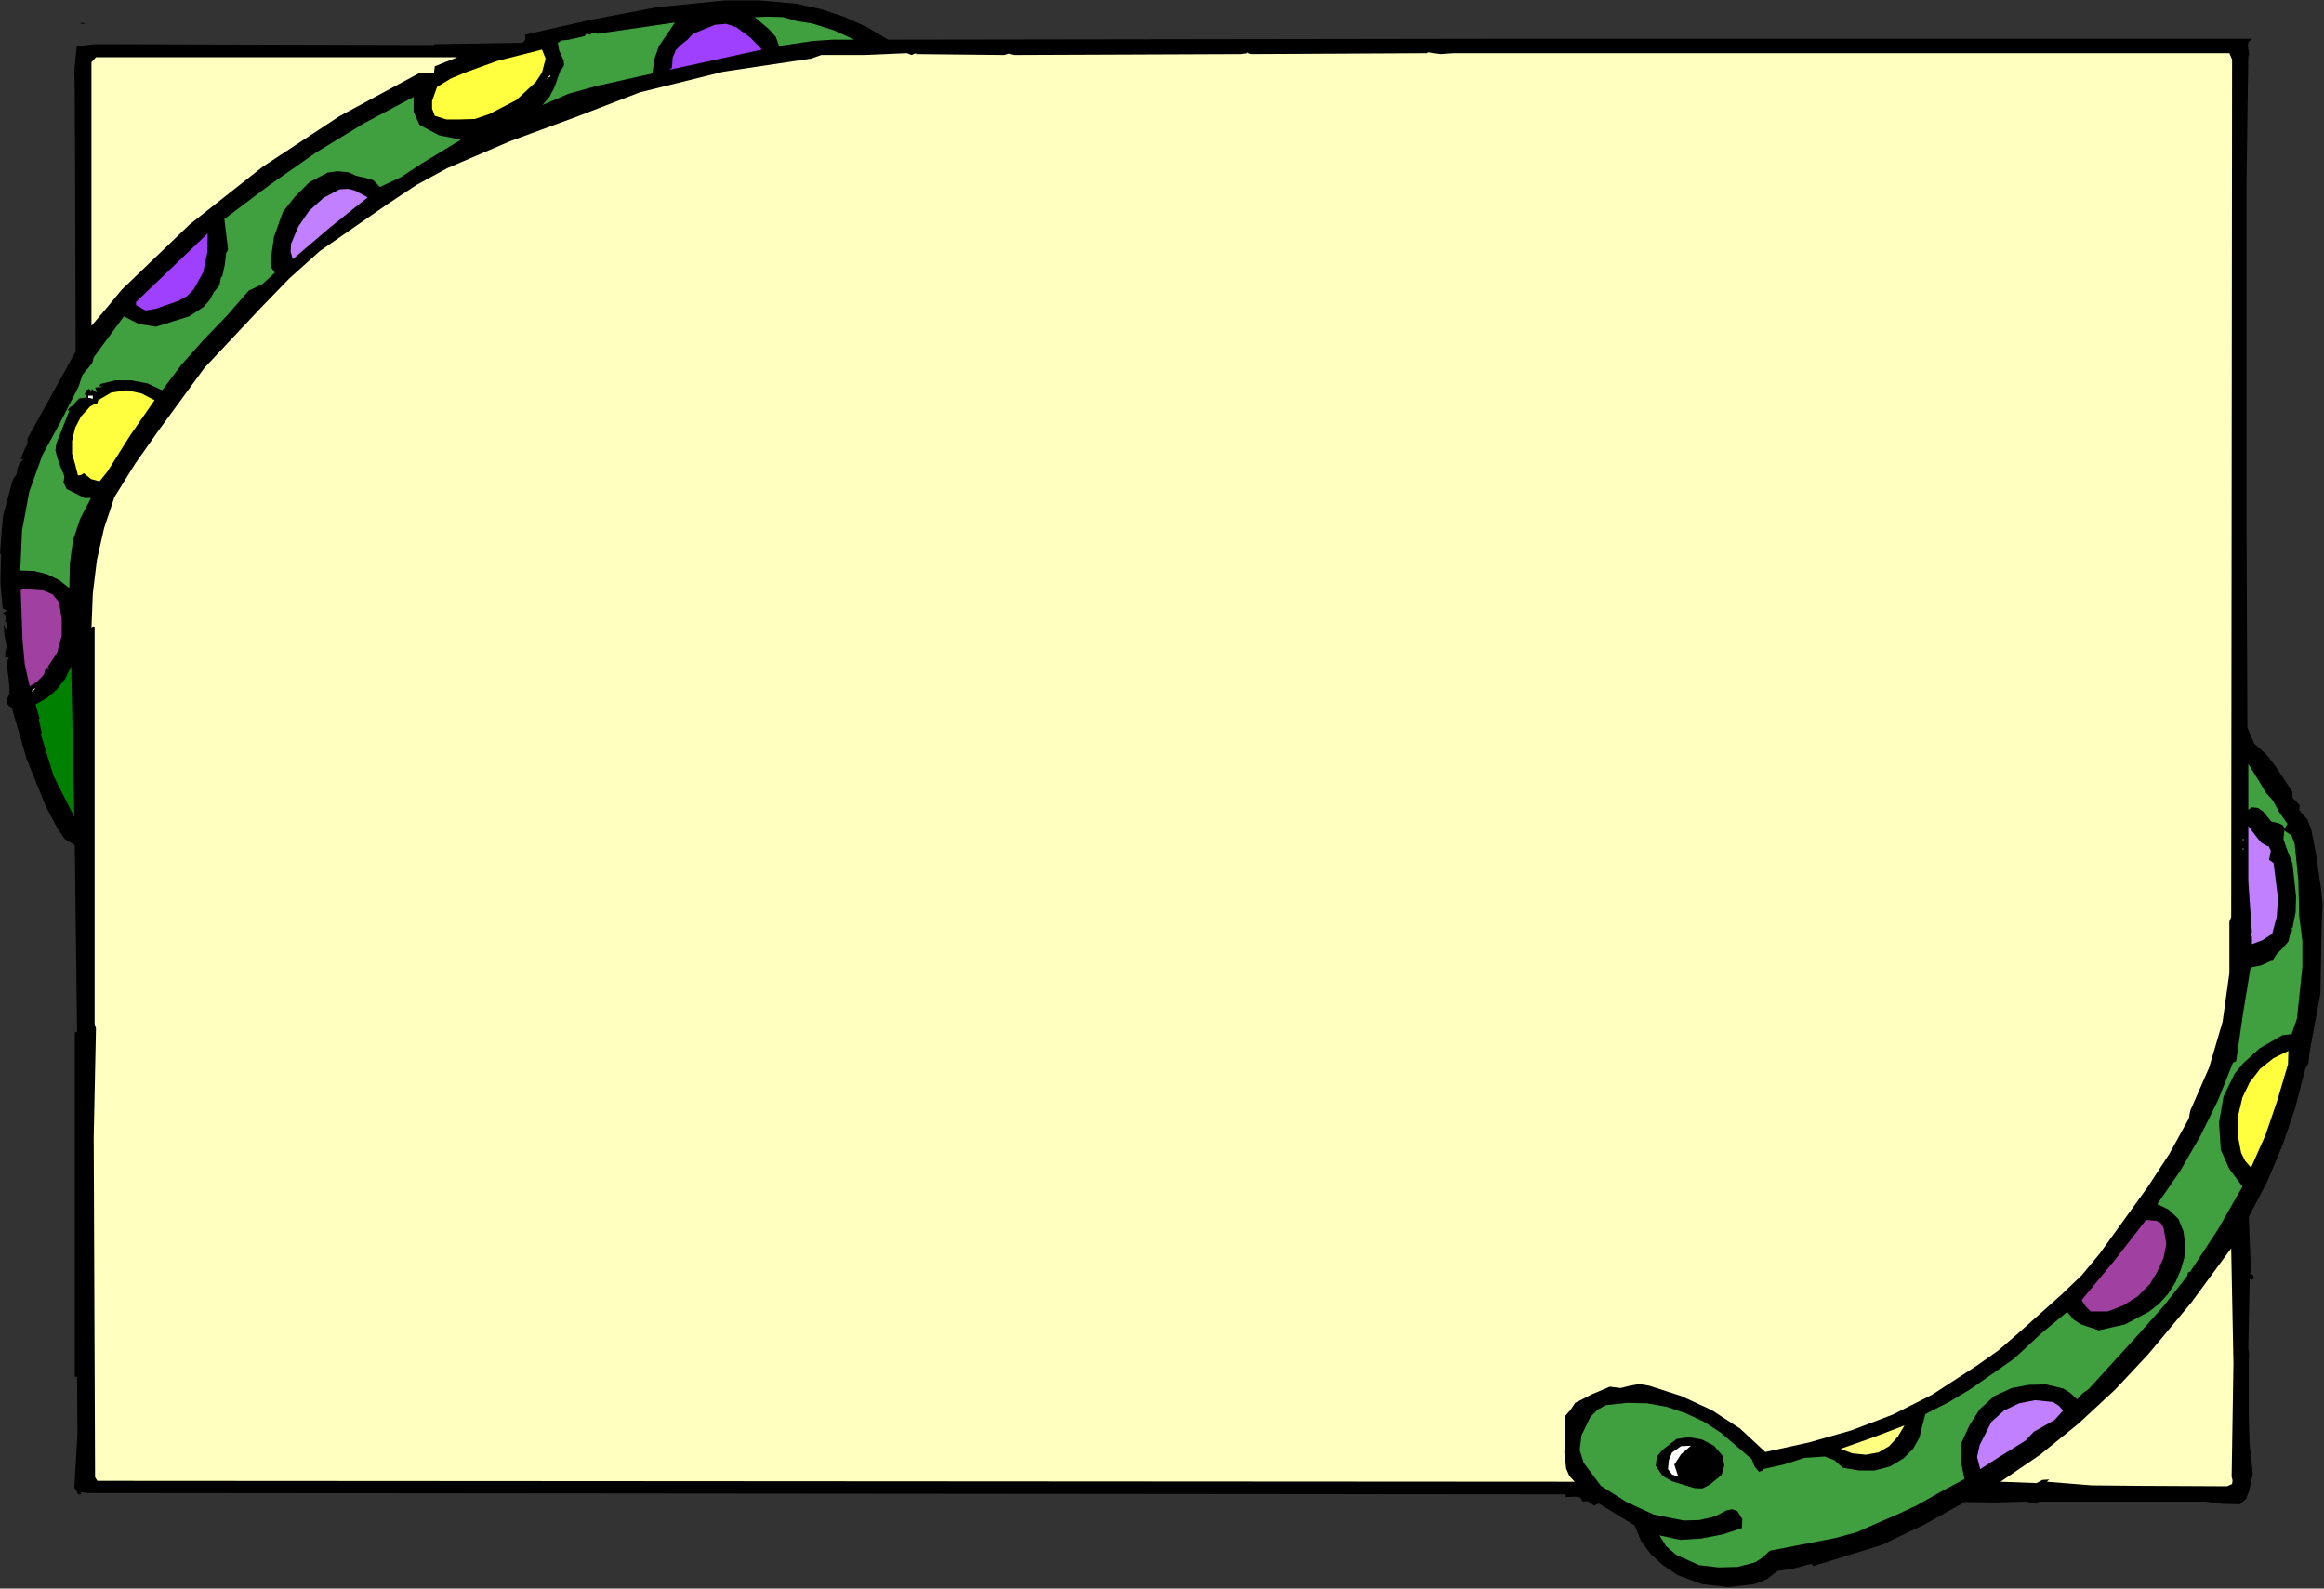 <?xml version="1.0" encoding="UTF-8" standalone="no"?>
<svg
   xmlns:dc="http://purl.org/dc/elements/1.1/"
   xmlns:cc="http://creativecommons.org/ns#"
   xmlns:rdf="http://www.w3.org/1999/02/22-rdf-syntax-ns#"
   xmlns:svg="http://www.w3.org/2000/svg"
   xmlns="http://www.w3.org/2000/svg"
   xmlns:sodipodi="http://sodipodi.sourceforge.net/DTD/sodipodi-0.dtd"
   xmlns:inkscape="http://www.inkscape.org/namespaces/inkscape"
   version="1.0"
   width="131.013mm"
   height="89.535mm"
   id="svg70"
   sodipodi:docname="ETOMI005.WMF">
  <rect width="100%" height="100%" fill="#333333" stroke="none"/>
  <sodipodi:namedview
     pagecolor="#ffffff"
     bordercolor="#666666"
     borderopacity="1"
     objecttolerance="10"
     gridtolerance="10"
     guidetolerance="10"
     inkscape:pageopacity="0"
     inkscape:pageshadow="2"
     inkscape:window-width="640"
     inkscape:window-height="480"
     id="namedview72" />
  <defs
     id="defs6">
    <clipPath
       clipPathUnits="userSpaceOnUse"
       id="clipWmfPath1">
      <path
         d="M 0,0 L 495.072,0 L 495.072,338.304 L 0,338.304 z"
         id="path2" />
    </clipPath>
    <pattern
       id="WMFhbasepattern"
       patternUnits="userSpaceOnUse"
       width="6"
       height="6"
       x="0"
       y="0" />
  </defs>
  <path
     style="fill:#000000;fill-rule:evenodd;fill-opacity:1;stroke:none;"
     clip-path="url(#clipWmfPath1)"
     d="  M 189.216,8.448   L 318.048,8.256   L 479.52,8.256   L 479.616,8.448   L 479.04,9.024   L 478.944,9.696   L 479.136,11.136   L 479.232,11.616   L 479.04,12   L 478.656,38.688   L 478.656,111.648   L 478.848,155.04   L 480.288,158.4   L 482.784,160.608   L 484.8,163.2   L 488.448,168.672   L 488.448,169.92   L 489.216,170.688   L 489.984,171.552   L 489.888,172.608   L 491.616,174.528   L 492.48,176.832   L 493.44,181.728   L 494.496,189.024   L 494.88,192.672   L 494.688,196.32   L 494.4,211.68   L 492,224.64   L 491.904,226.368   L 491.136,227.808   L 489.024,236.064   L 486.336,243.936   L 483.072,251.712   L 479.136,259.2   L 479.616,270.912   L 479.328,271.2   L 480,271.584   L 480.288,272.256   L 479.808,272.64   L 479.328,272.448   L 479.04,287.328   L 479.232,288.576   L 479.136,289.728   L 479.136,301.728   L 479.328,307.872   L 480,313.92   L 479.232,317.568   L 478.56,319.296   L 477.216,320.448   L 473.472,320.352   L 469.92,319.872   L 434.784,319.872   L 433.248,320.256   L 431.808,319.872   L 425.28,320.064   L 418.656,319.968   L 410.016,324.768   L 400.992,329.088   L 386.4,333.6   L 385.92,333.12   L 382.368,334.08   L 378.72,334.656   L 376.512,336.384   L 373.92,337.44   L 368.256,338.112   L 362.592,337.44   L 357.408,335.52   L 354.432,333.504   L 351.744,331.104   L 349.632,328.224   L 348.288,324.96   L 340.608,320.256   L 339.648,320.736   L 338.976,320.256   L 338.304,319.776   L 337.248,319.872   L 336.672,319.008   L 335.712,318.816   L 333.6,318.912   L 333.6,318.336   L 18.528,318.048   L 17.184,317.856   L 17.376,318.336   L 16.608,318.336   L 16.32,317.568   L 15.84,316.992   L 16.512,305.184   L 16.416,293.28   L 15.936,293.28   L 15.936,219.936   L 16.416,219.84   L 15.936,180   L 13.824,178.752   L 12.288,176.544   L 9.792,171.84   L 5.664,161.664   L 2.592,151.008   L 1.632,150.048   L 1.44,148.992   L 2.016,147.744   L 2.016,146.4   L 1.728,143.712   L 1.44,141.792   L 1.44,140.928   L 1.92,140.16   L 1.056,139.968   L 1.152,138.816   L 1.44,137.76   L 0.96,135.456   L 0.768,132.96   L 1.056,133.632   L 1.44,134.208   L 1.536,133.344   L 1.248,132.48   L 0.96,132.192   L 1.248,132.192   L 1.152,131.232   L 1.056,130.848   L 0.576,130.656   L 1.536,130.08   L 0.576,129.6   L 0.096,124.224   L 0.192,118.848   L 0.288,118.368   L 0,117.792   L 0.672,109.728   L 2.784,102.048   L 3.552,100.992   L 3.744,99.744   L 4.128,98.688   L 4.992,97.92   L 4.416,97.728   L 5.28,95.616   L 5.856,94.56   L 5.856,93.408   L 16.128,74.88   L 15.936,19.872   L 15.84,14.88   L 16.32,10.272   L 16.32,9.888   L 20.256,9.408   L 92.448,9.6   L 92.64,9.408   L 111.36,9.12   L 111.936,8.448   L 111.936,7.488   L 111.84,7.392   L 125.856,4.224   L 139.968,1.536   L 154.464,0.096   L 161.952,0.096   L 169.536,0.768   L 174.816,1.92   L 179.808,3.552   L 184.704,5.76   L 189.216,8.448  z "
     id="path8" />
  <path
     style="fill:#40a040;fill-rule:evenodd;fill-opacity:1;stroke:none;"
     clip-path="url(#clipWmfPath1)"
     d="  M 172.992,4.992   L 177.6,6.432   L 182.016,8.448   L 177.504,8.448   L 173.184,8.736   L 165.984,9.792   L 165.312,7.872   L 163.872,6.24   L 160.8,3.648   L 163.776,3.552   L 166.848,3.648   L 169.824,4.512   L 172.992,4.992  z "
     id="path10" />
  <path
     style="fill:#000000;fill-rule:evenodd;fill-opacity:1;stroke:none;"
     clip-path="url(#clipWmfPath1)"
     d="  M 18.24,5.088   L 16.992,4.992   L 17.568,4.8   L 18.24,5.088  z "
     id="path12" />
  <path
     style="fill:#40a040;fill-rule:evenodd;fill-opacity:1;stroke:none;"
     clip-path="url(#clipWmfPath1)"
     d="  M 143.808,4.8   L 140.352,9.888   L 139.392,12.672   L 139.008,15.648   L 127.008,18.336   L 121.152,19.968   L 115.584,22.368   L 117.024,20.736   L 118.08,18.72   L 119.52,14.688   L 119.616,14.88   L 120.192,13.92   L 120.096,12.864   L 119.136,10.752   L 118.848,9.12   L 119.616,8.64   L 121.248,8.448   L 124.608,7.68   L 124.8,7.296   L 125.184,7.2   L 125.664,7.392   L 126.144,7.104   L 126.72,6.912   L 127.2,7.2   L 143.808,4.8  z "
     id="path14" />
  <path
     style="fill:#a040ff;fill-rule:evenodd;fill-opacity:1;stroke:none;"
     clip-path="url(#clipWmfPath1)"
     d="  M 162.336,10.56   L 142.56,14.88   L 143.136,14.496   L 143.232,13.728   L 143.328,12.288   L 144,10.656   L 145.152,9.504   L 146.496,8.448   L 147.648,7.2   L 152.352,5.28   L 154.752,5.088   L 156.96,5.856   L 159.936,8.064   L 162.336,10.56  z "
     id="path16" />
  <path
     style="fill:#ffff40;fill-rule:evenodd;fill-opacity:1;stroke:none;"
     clip-path="url(#clipWmfPath1)"
     d="  M 116.256,12.48   L 115.488,15.456   L 114.144,17.472   L 110.016,21.312   L 104.256,24.288   L 101.184,25.344   L 97.92,25.44   L 95.136,25.44   L 92.64,24.672   L 92.064,23.136   L 92.064,21.504   L 93.12,18.528   L 96.096,16.704   L 99.36,15.36   L 105.984,12.96   L 115.488,10.56   L 116.256,12.48  z "
     id="path18" />
  <path
     style="fill:#ffffbf;fill-rule:evenodd;fill-opacity:1;stroke:none;"
     clip-path="url(#clipWmfPath1)"
     d="  M 304.128,11.328   L 304.128,11.136   L 306.912,11.52   L 309.792,11.328   L 405.216,11.328   L 475.008,11.328   L 475.584,12.672   L 475.488,107.808   L 475.392,195.36   L 475.008,196.32   L 475.008,207.264   L 473.568,217.632   L 470.688,227.424   L 466.656,236.64   L 466.368,238.272   L 462.24,245.76   L 457.536,252.96   L 447.36,267.072   L 443.52,271.68   L 439.2,275.808   L 430.176,283.872   L 425.856,287.616   L 421.248,290.88   L 411.648,297.12   L 403.296,301.344   L 394.464,304.704   L 385.344,307.296   L 376.128,309.312   L 370.752,304.32   L 364.704,300.384   L 358.272,297.408   L 351.456,295.2   L 349.248,294.816   L 347.232,295.2   L 345.312,295.68   L 343.008,295.392   L 339.168,297.024   L 335.616,298.848   L 334.656,300.288   L 333.408,301.728   L 333.504,305.472   L 333.312,309.312   L 333.696,312.864   L 334.368,314.4   L 335.52,315.648   L 20.736,315.456   L 20.256,314.688   L 19.968,242.208   L 20.448,219.072   L 20.16,218.112   L 20.16,133.536   L 19.776,133.44   L 19.488,133.728   L 19.776,126.432   L 20.64,119.328   L 22.176,112.512   L 24.384,105.888   L 28.8,98.784   L 33.6,91.968   L 43.584,78.336   L 55.584,65.568   L 61.632,59.328   L 68.16,53.472   L 75.36,48.48   L 82.56,43.488   L 88.8,39.36   L 95.328,35.808   L 108.768,30.048   L 122.592,24.96   L 136.32,19.68   L 154.176,15.264   L 172.8,12.48   L 175.008,11.712   L 184.224,11.712   L 193.248,11.328   L 194.208,11.712   L 195.168,11.328   L 195.168,11.52   L 213.888,11.712   L 214.944,11.424   L 216.192,11.712   L 264.384,11.52   L 265.728,11.328   L 265.536,11.136   L 266.592,11.52   L 304.128,11.328  z "
     id="path20" />
  <path
     style="fill:#ffffbf;fill-rule:evenodd;fill-opacity:1;stroke:none;"
     clip-path="url(#clipWmfPath1)"
     d="  M 92.64,14.112   L 92.448,15.648   L 89.184,15.648   L 72.288,24.768   L 55.968,35.52   L 40.416,47.808   L 25.92,61.728   L 22.752,65.568   L 19.488,69.408   L 19.488,31.2   L 19.488,13.248   L 20.448,12.192   L 97.44,12.192   L 92.64,14.112  z "
     id="path22" />
  <path
     style="fill:#ffffff;fill-rule:evenodd;fill-opacity:1;stroke:none;"
     clip-path="url(#clipWmfPath1)"
     d="  M 116.256,17.088   L 117.216,15.936   L 117.216,16.32   L 116.736,16.608   L 116.256,17.088  z "
     id="path24" />
  <path
     style="fill:#40a040;fill-rule:evenodd;fill-opacity:1;stroke:none;"
     clip-path="url(#clipWmfPath1)"
     d="  M 88.128,20.64   L 88.128,23.808   L 89.376,26.592   L 93.504,28.8   L 98.208,29.76   L 89.664,34.944   L 85.44,37.728   L 80.928,39.84   L 79.584,38.4   L 77.664,37.824   L 75.84,37.44   L 74.208,36.672   L 71.904,36.48   L 69.792,36.768   L 65.952,38.784   L 62.88,41.856   L 60.288,45.12   L 58.368,50.496   L 57.6,55.968   L 57.888,57.12   L 58.56,58.08   L 55.968,60.48   L 52.992,61.92   L 48.384,67.2   L 43.392,72.384   L 38.688,77.664   L 34.56,83.136   L 31.488,81.696   L 28.032,81.024   L 24.576,81.024   L 21.408,81.792   L 21.12,82.272   L 21.888,82.368   L 21.12,82.56   L 20.928,82.464   L 20.256,82.56   L 20.64,83.424   L 19.776,84   L 20.448,83.52   L 19.584,82.848   L 19.392,83.52   L 19.296,83.136   L 19.008,82.848   L 18.528,83.04   L 18.048,83.904   L 18.528,84.672   L 16.896,84.864   L 15.648,86.112   L 15.84,86.208   L 14.976,86.688   L 14.4,87.36   L 14.784,87.456   L 13.92,89.664   L 13.056,91.872   L 12,94.464   L 11.808,95.904   L 12.192,97.44   L 12.864,99.36   L 13.728,101.472   L 13.536,102.816   L 14.208,104.16   L 16.704,105.408   L 17.952,106.08   L 19.392,106.08   L 17.088,110.496   L 15.552,115.104   L 14.88,120.096   L 14.784,125.28   L 12.576,123.552   L 9.984,122.304   L 7.296,121.632   L 4.32,121.536   L 4.704,112.992   L 6.24,104.736   L 9.024,96.96   L 12.96,89.76   L 15.456,84.864   L 16.704,82.464   L 17.568,79.872   L 19.008,78.144   L 19.68,77.28   L 19.968,76.128   L 26.4,67.392   L 29.568,69.024   L 33.216,69.6   L 40.32,67.392   L 43.392,65.376   L 44.64,63.936   L 45.6,62.208   L 46.752,60.768   L 47.136,58.848   L 47.328,59.04   L 47.904,56.352   L 48.192,53.856   L 48.48,53.472   L 48.576,52.992   L 47.808,46.656   L 57.504,39.36   L 67.392,32.448   L 77.664,26.208   L 88.128,20.64  z "
     id="path26" />
  <path
     style="fill:#c080ff;fill-rule:evenodd;fill-opacity:1;stroke:none;"
     clip-path="url(#clipWmfPath1)"
     d="  M 78.336,42.048   L 70.272,48.48   L 62.4,55.2   L 61.92,53.664   L 62.016,51.936   L 63.552,48.288   L 65.856,44.928   L 68.928,42.144   L 72.384,40.32   L 74.208,40.224   L 75.648,40.608   L 78.336,42.048  z "
     id="path28" />
  <path
     style="fill:#a040ff;fill-rule:evenodd;fill-opacity:1;stroke:none;"
     clip-path="url(#clipWmfPath1)"
     d="  M 37.92,64.128   L 33.216,65.76   L 31.008,66.144   L 28.992,64.992   L 28.992,64.32   L 44.256,49.728   L 44.16,53.856   L 43.296,57.984   L 41.28,61.632   L 39.84,63.072   L 37.92,64.128  z "
     id="path30" />
  <path
     style="fill:#ffff40;fill-rule:evenodd;fill-opacity:1;stroke:none;"
     clip-path="url(#clipWmfPath1)"
     d="  M 32.928,85.248   L 27.744,92.736   L 22.848,100.512   L 21.216,102.528   L 19.392,102.048   L 17.856,100.8   L 17.28,101.184   L 16.608,101.28   L 16.032,98.976   L 15.36,96.672   L 15.36,93.888   L 16.032,91.104   L 17.28,88.704   L 19.2,86.592   L 20.256,86.016   L 20.736,85.92   L 20.928,85.248   L 23.712,83.616   L 26.976,83.136   L 30.144,83.808   L 32.928,85.248  z "
     id="path32" />
  <path
     style="fill:#ffffff;fill-rule:evenodd;fill-opacity:1;stroke:none;"
     clip-path="url(#clipWmfPath1)"
     d="  M 19.584,84.288   L 19.776,84.288   L 19.776,84.96   L 19.104,84.768   L 18.816,84.768   L 18.816,84.288   L 19.584,84.288  z "
     id="path34" />
  <path
     style="fill:#a040a0;fill-rule:evenodd;fill-opacity:1;stroke:none;"
     clip-path="url(#clipWmfPath1)"
     d="  M 12.576,128.256   L 13.152,131.808   L 13.152,135.456   L 12.192,139.008   L 10.176,142.08   L 10.56,142.368   L 9.984,142.272   L 9.6,142.752   L 9.408,143.616   L 8.928,144.192   L 7.776,145.344   L 6.336,146.208   L 5.28,141.504   L 4.8,136.32   L 4.416,125.76   L 4.8,125.472   L 9.216,125.76   L 11.232,126.624   L 12.576,128.256  z "
     id="path36" />
  <path
     style="fill:#008000;fill-rule:evenodd;fill-opacity:1;stroke:none;"
     clip-path="url(#clipWmfPath1)"
     d="  M 15.84,174.048   L 11.424,165.312   L 8.64,156.192   L 8.928,156.288   L 8.256,153.12   L 8.448,153.12   L 7.584,150.048   L 9.984,148.704   L 12.096,146.88   L 13.92,144.576   L 15.168,141.888   L 15.84,174.048  z "
     id="path38" />
  <path
     style="fill:#ffffff;fill-rule:evenodd;fill-opacity:1;stroke:none;"
     clip-path="url(#clipWmfPath1)"
     d="  M 6.816,147.456   L 6.912,146.88   L 7.584,146.592   L 6.816,147.456  z "
     id="path40" />
  <path
     style="fill:#40a040;fill-rule:evenodd;fill-opacity:1;stroke:none;"
     clip-path="url(#clipWmfPath1)"
     d="  M 484.32,170.592   L 485.664,173.088   L 487.392,175.488   L 486.816,176.448   L 486.336,175.776   L 485.568,175.392   L 483.936,175.008   L 482.208,172.896   L 481.152,172.128   L 479.808,171.936   L 479.04,172.512   L 479.04,162.72   L 481.536,166.752   L 482.784,168.864   L 484.32,170.592  z "
     id="path42" />
  <path
     style="fill:#c080ff;fill-rule:evenodd;fill-opacity:1;stroke:none;"
     clip-path="url(#clipWmfPath1)"
     d="  M 483.168,180.288   L 483.36,180.192   L 483.84,181.248   L 483.648,182.208   L 483.456,183.168   L 484.416,183.84   L 485.376,191.424   L 485.088,195.36   L 484.128,198.912   L 482.112,200.256   L 479.808,201.12   L 479.808,199.68   L 479.52,198.528   L 479.808,198.72   L 479.04,187.68   L 479.04,175.968   L 480.864,178.368   L 481.824,179.52   L 483.168,180.288  z "
     id="path44" />
  <path
     style="fill:#40a040;fill-rule:evenodd;fill-opacity:1;stroke:none;"
     clip-path="url(#clipWmfPath1)"
     d="  M 488.928,179.808   L 489.696,187.488   L 489.888,195.168   L 490.56,200.448   L 490.56,205.92   L 489.792,213.312   L 489.408,216.96   L 488.256,220.32   L 486.336,220.512   L 482.976,222.432   L 481.344,223.392   L 480,224.64   L 477.888,226.56   L 476.16,228.672   L 473.76,233.568   L 472.8,239.136   L 473.184,244.992   L 475.008,249.024   L 477.792,252.768   L 472.512,261.984   L 466.656,270.912   L 466.176,271.104   L 465.984,271.872   L 461.088,278.112   L 455.808,284.064   L 445.056,295.872   L 443.712,296.832   L 442.56,298.08   L 441.12,296.736   L 439.584,295.776   L 435.936,294.912   L 432.192,295.008   L 428.64,295.68   L 424.896,297.408   L 421.824,300.192   L 419.616,303.648   L 417.888,307.392   L 417.792,311.328   L 418.56,315.072   L 413.376,317.856   L 408.288,320.736   L 404.16,322.656   L 399.936,324.48   L 395.616,326.4   L 391.008,327.648   L 377.088,330.336   L 375.552,331.776   L 373.92,332.832   L 370.176,333.792   L 366.144,333.888   L 362.016,333.408   L 357.12,331.2   L 355.008,329.376   L 353.568,327.072   L 357.984,328.032   L 362.496,327.744   L 367.008,326.88   L 371.136,325.536   L 371.232,323.616   L 370.176,321.888   L 369.024,321.504   L 367.776,321.792   L 365.376,323.04   L 362.112,323.808   L 358.752,323.904   L 352.416,322.656   L 346.56,319.968   L 341.088,316.512   L 337.44,311.616   L 336.576,308.928   L 336.96,305.76   L 338.88,301.824   L 340.416,300.288   L 342.24,299.328   L 346.656,298.848   L 350.976,298.944   L 355.2,299.712   L 359.136,301.056   L 363.072,302.88   L 366.624,305.184   L 373.248,310.848   L 373.824,312.384   L 374.784,313.536   L 375.648,313.248   L 375.648,312.96   L 379.968,312   L 384.48,310.56   L 388.8,310.272   L 390.816,311.04   L 392.64,312.672   L 396.096,313.248   L 399.456,313.248   L 402.72,312.384   L 405.6,310.656   L 407.616,308.64   L 408.96,306.24   L 410.208,301.248   L 415.104,298.752   L 419.904,295.872   L 429.12,289.44   L 434.688,284.256   L 440.448,279.456   L 441.792,281.088   L 443.424,282.144   L 447.168,283.392   L 452.736,282.144   L 457.824,279.456   L 460.032,277.728   L 461.952,275.616   L 463.488,273.216   L 464.64,270.528   L 465.408,267.936   L 465.6,265.056   L 465.216,262.272   L 464.16,259.68   L 462.048,257.664   L 459.648,256.512   L 464.544,249.408   L 468.864,241.92   L 472.608,234.336   L 475.776,226.368   L 476.448,226.08   L 477.888,216.096   L 479.52,206.112   L 481.824,205.632   L 483.936,204.672   L 484.128,204.768   L 485.088,203.232   L 486.432,201.888   L 487.584,200.544   L 487.968,198.912   L 488.352,198.336   L 488.256,197.568   L 488.448,197.76   L 489.12,194.304   L 489.216,190.944   L 488.448,183.936   L 487.104,180.48   L 486.528,178.752   L 486.72,176.928   L 488.256,177.984   L 488.928,179.808  z "
     id="path46" />
  <path
     style="fill:#ffffff;fill-rule:evenodd;fill-opacity:1;stroke:none;"
     clip-path="url(#clipWmfPath1)"
     d="  M 477.888,178.656   L 477.984,178.656   L 477.984,179.136   L 477.888,179.136   L 477.888,178.656  z "
     id="path48" />
  <path
     style="fill:#ffffff;fill-rule:evenodd;fill-opacity:1;stroke:none;"
     clip-path="url(#clipWmfPath1)"
     d="  M 477.888,180.672   L 477.984,180.672   L 477.984,181.056   L 477.888,181.056   L 477.888,180.672  z "
     id="path50" />
  <path
     style="fill:#ffffff;fill-rule:evenodd;fill-opacity:1;stroke:none;"
     clip-path="url(#clipWmfPath1)"
     d="  M 477.888,185.856   L 477.984,186.912   L 477.888,185.856  z "
     id="path52" />
  <path
     style="fill:#ffff40;fill-rule:evenodd;fill-opacity:1;stroke:none;"
     clip-path="url(#clipWmfPath1)"
     d="  M 487.584,223.872   L 487.488,226.752   L 486.72,229.344   L 485.184,234.528   L 482.688,241.824   L 479.616,248.736   L 478.368,247.296   L 477.504,245.568   L 476.736,241.536   L 476.928,237.408   L 477.792,233.76   L 479.328,230.592   L 481.536,227.712   L 484.416,225.408   L 487.584,223.872  z "
     id="path54" />
  <path
     style="fill:#a040a0;fill-rule:evenodd;fill-opacity:1;stroke:none;"
     clip-path="url(#clipWmfPath1)"
     d="  M 460.992,261.6   L 461.568,264.96   L 460.992,267.936   L 459.648,270.912   L 458.016,273.6   L 455.424,276.192   L 452.352,278.112   L 449.088,279.36   L 445.44,279.36   L 444.384,278.304   L 443.52,276.96   L 450.528,268.512   L 457.248,259.872   L 459.456,260.064   L 460.416,260.544   L 460.992,261.6  z "
     id="path56" />
  <path
     style="fill:#ffffbf;fill-rule:evenodd;fill-opacity:1;stroke:none;"
     clip-path="url(#clipWmfPath1)"
     d="  M 475.488,314.592   L 475.68,315.36   L 475.584,316.128   L 474.528,316.608   L 455.04,316.512   L 445.632,316.416   L 436.128,315.648   L 436.608,315.168   L 435.168,315.264   L 433.92,315.936   L 426.24,315.648   L 434.688,309.888   L 442.848,303.264   L 450.624,296.064   L 457.728,288.48   L 466.848,277.536   L 475.392,265.92   L 475.872,290.4   L 475.488,314.592  z "
     id="path58" />
  <path
     style="fill:#c080ff;fill-rule:evenodd;fill-opacity:1;stroke:none;"
     clip-path="url(#clipWmfPath1)"
     d="  M 439.584,300.48   L 437.76,302.496   L 435.552,303.744   L 433.344,304.992   L 431.52,306.912   L 426.72,309.888   L 421.92,312.96   L 421.248,310.368   L 421.824,307.776   L 424.32,302.88   L 427.008,300.48   L 430.176,298.944   L 433.632,298.272   L 437.376,298.656   L 438.624,299.424   L 439.584,300.48  z "
     id="path60" />
  <path
     style="fill:#ffff80;fill-rule:evenodd;fill-opacity:1;stroke:none;"
     clip-path="url(#clipWmfPath1)"
     d="  M 405.792,303.648   L 404.352,306.048   L 402.528,308.064   L 400.224,309.408   L 397.536,309.888   L 394.656,309.6   L 392.16,308.64   L 398.976,306.24   L 405.792,303.648  z "
     id="path62" />
  <path
     style="fill:#000000;fill-rule:evenodd;fill-opacity:1;stroke:none;"
     clip-path="url(#clipWmfPath1)"
     d="  M 367.008,310.08   L 367.392,312.192   L 366.816,314.208   L 364.224,316.32   L 362.688,317.088   L 360.96,316.992   L 356.256,315.552   L 354.24,314.4   L 352.8,312.288   L 352.992,310.368   L 354.144,308.928   L 357.216,306.528   L 359.808,306.144   L 362.592,306.624   L 365.184,307.968   L 367.008,310.08  z "
     id="path64" />
  <path
     style="fill:#ffffff;fill-rule:evenodd;fill-opacity:1;stroke:none;"
     clip-path="url(#clipWmfPath1)"
     d="  M 360.288,307.968   L 358.176,309.792   L 356.736,312   L 357.6,314.592   L 356.256,314.112   L 355.392,312.96   L 355.584,311.04   L 356.256,309.408   L 358.176,308.064   L 360.288,307.968  z "
     id="path66" />
  <path
     style="fill:#000000;fill-rule:evenodd;fill-opacity:1;stroke:none;"
     clip-path="url(#clipWmfPath1)"
     d="  M 364.992,310.56   L 365.184,311.616   L 364.8,312.576   L 363.456,314.112   L 362.784,314.88   L 362.016,314.784   L 360.192,314.208   L 359.808,312.864   L 360.192,311.52   L 361.728,310.464   L 362.496,309.984   L 362.784,308.928   L 364.128,309.408   L 364.992,310.56  z "
     id="path68" />
</svg>
